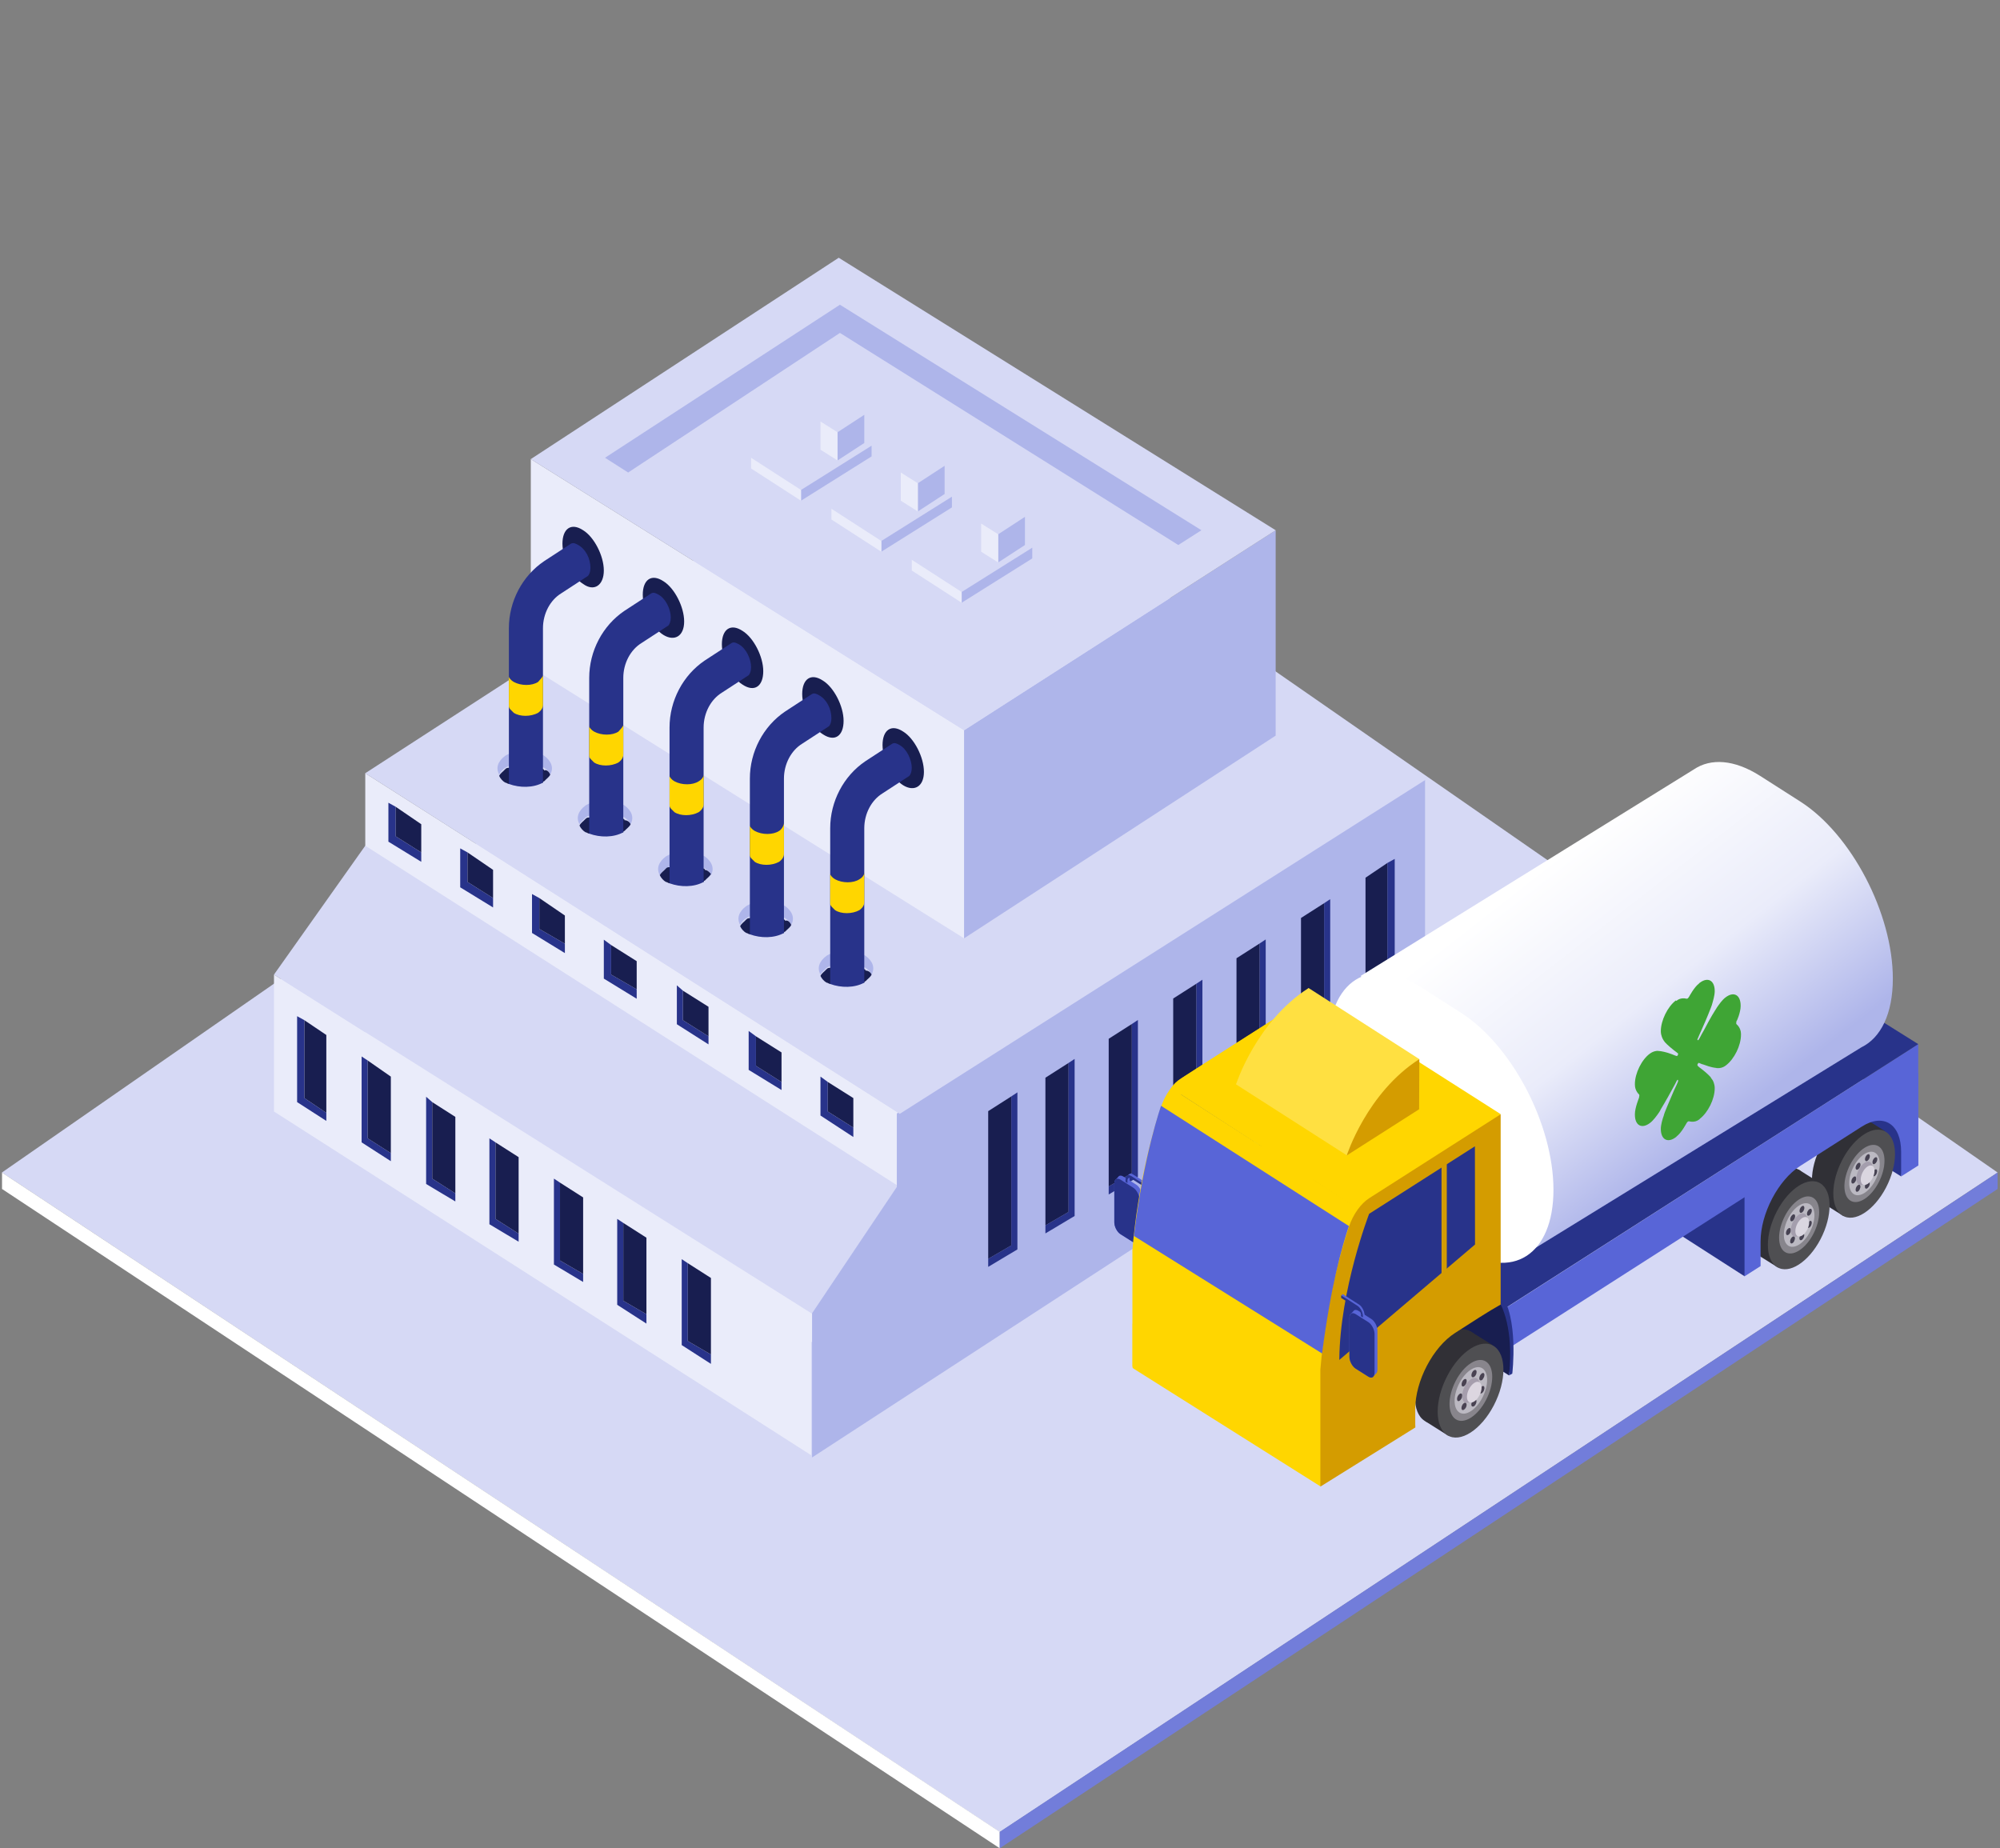 <svg width="435" height="402" viewBox="0 0 435 402" fill="none" xmlns="http://www.w3.org/2000/svg">
<rect x="0" y="0" width="435" height="402" fill="#808080" stroke="none"/>
<path d="M434.479 255.02L217.448 398.474L0.416 255.02L216.307 105.184C216.993 104.708 217.902 104.708 218.588 105.184L434.479 255.02Z" fill="#D6D9F5"/>
<path d="M0.44 255.033L217.447 398.43V401.999L0.44 258.602V255.033Z" fill="white"/>
<path d="M434.478 255.027L217.446 398.43V401.999L434.478 258.596V255.027Z" fill="#727DDA"/>
<path d="M195.401 242.001V303.898L79.445 230.073V168.176L195.401 242.001Z" fill="#EAECFA"/>
<path d="M176.418 285.849V316.505L59.591 241.752V211.971L176.418 285.849Z" fill="#EAECFA"/>
<path d="M195.366 257.961L79.445 183.941L59.591 211.971L176.571 285.698L195.366 257.961Z" fill="#D6D9F5"/>
<path d="M195.06 242.196V258.157L176.625 285.619L176.625 317L309.95 230.225V169.203L195.06 242.196Z" fill="#AEB5EA"/>
<path d="M287.997 228.563L282.967 231.775V233.527L289.321 229.439V195.57L287.997 196.446V228.563Z" fill="#28338A"/>
<path d="M287.997 196.447L282.967 199.659V231.776L287.997 228.564V196.447Z" fill="#181E50"/>
<path d="M273.968 237.321L268.939 240.532V242.284L275.292 238.489V204.328L273.968 205.204V237.321Z" fill="#28338A"/>
<path d="M273.968 205.205L268.938 208.417V240.533L273.968 237.322V205.205Z" fill="#181E50"/>
<path d="M301.763 187.686V219.803L296.998 223.015V224.767L303.351 220.679V186.811L301.763 187.686Z" fill="#28338A"/>
<path d="M301.763 187.688L296.998 190.899V223.016L301.763 219.804V187.688Z" fill="#181E50"/>
<path d="M260.202 246.372L255.172 249.292V251.044L261.526 247.248V213.088L260.202 213.964V246.372Z" fill="#28338A"/>
<path d="M260.202 213.965L255.172 217.176V249.293L260.202 246.374V213.965Z" fill="#181E50"/>
<path d="M246.172 255.13L241.142 258.05V259.802L247.495 256.006V221.846L246.172 222.722V255.13Z" fill="#28338A"/>
<path d="M246.171 222.723L241.142 225.934V258.051L246.171 255.131V222.723Z" fill="#181E50"/>
<path d="M232.407 263.599L227.377 266.519V268.271L233.73 264.475V230.314L232.407 231.19V263.599Z" fill="#28338A"/>
<path d="M232.407 231.191L227.377 234.403V266.52L232.407 263.6V231.191Z" fill="#181E50"/>
<path d="M219.963 270.872L214.933 273.792V275.544L221.286 271.748V237.588L219.963 238.464V270.872Z" fill="#28338A"/>
<path d="M219.962 238.465L214.933 241.676V273.793L219.962 270.873V238.465Z" fill="#181E50"/>
<path d="M79.445 168.174L193.012 94.598L310.591 169.263L195.701 242.255L79.445 168.174Z" fill="#D6D9F5"/>
<path d="M209.689 158.831V204.087L115.448 145.109V99.853L209.689 158.831Z" fill="#EAECFA"/>
<path d="M209.689 158.832V204.087L277.458 160V115.328L209.689 158.832Z" fill="#AEB5EA"/>
<path d="M115.448 99.854L182.423 56.059L277.458 115.329L209.689 158.832L115.448 99.854Z" fill="#D6D9F5"/>
<path d="M136.624 102.774L131.595 99.562L182.686 66.277L261.309 115.328L256.279 118.54L182.686 72.409L136.624 102.774Z" fill="#AEB5EA"/>
<path d="M136.626 102.92L182.688 72.555L256.281 118.686L209.689 148.759L136.626 102.92Z" fill="#D6D9F5"/>
<path d="M144.833 188.904C147.215 187.444 150.921 187.444 153.304 188.904C153.833 189.196 154.363 189.78 154.628 190.364C155.422 188.904 154.892 187.444 153.304 186.277C150.921 184.817 147.215 184.817 144.833 186.277C143.244 187.444 142.715 188.904 143.509 190.364C143.774 189.78 144.303 189.196 144.833 188.904Z" fill="#AEB5EA"/>
<path d="M154.628 190.071C154.363 190.655 153.834 190.946 153.304 191.53C153.304 191.53 153.039 191.53 153.039 191.822L145.627 192.114C145.362 192.114 145.098 191.822 144.833 191.822C144.304 191.53 143.774 190.946 143.509 190.363C143.774 189.779 144.304 189.487 144.833 188.903C145.098 188.611 145.362 188.611 145.627 188.611C147.745 187.735 150.922 187.735 153.039 188.903C153.039 188.903 153.304 188.903 153.304 189.195C153.834 189.195 154.363 189.779 154.628 190.071Z" fill="#181E50"/>
<path d="M166.009 145.985C166.009 142.773 163.891 138.686 161.509 137.226C158.861 135.474 157.008 136.934 157.008 140.146C157.008 143.357 159.126 147.445 161.509 148.905C164.156 150.657 166.009 149.197 166.009 145.985Z" fill="#181E50"/>
<path d="M163.361 145.109C163.361 145.985 163.097 146.569 162.832 146.861L157.008 150.656C154.626 152.116 153.037 155.036 153.037 158.247V191.824C150.919 192.992 148.007 192.992 145.625 192.116V158.247C145.625 152.408 148.537 146.861 153.302 143.649L159.126 139.853C159.655 139.561 160.185 139.853 160.714 140.145C162.303 141.021 163.361 143.357 163.361 145.109Z" fill="#28338A"/>
<path d="M179.775 210.51C182.158 209.05 185.864 209.05 188.246 210.51C188.776 210.802 189.305 211.386 189.57 211.97C190.364 210.51 189.835 209.05 188.246 207.882C185.864 206.422 182.158 206.422 179.775 207.882C178.187 209.05 177.657 210.51 178.451 211.97C178.716 211.386 179.246 211.094 179.775 210.51Z" fill="#AEB5EA"/>
<path d="M189.57 211.969C189.305 212.553 188.775 212.845 188.246 213.429C188.246 213.429 187.981 213.429 187.981 213.721C187.981 213.721 180.834 214.013 180.569 214.013C180.304 214.013 180.04 213.721 179.775 213.721C179.245 213.429 178.716 212.845 178.451 212.261C178.716 211.677 179.245 211.385 179.775 210.801C180.04 210.509 180.304 210.509 180.569 210.509C182.687 209.633 185.863 209.633 187.981 210.801C187.981 210.801 188.246 210.801 188.246 211.093C188.775 211.093 189.305 211.385 189.57 211.969Z" fill="#181E50"/>
<path d="M200.953 167.884C200.953 164.672 198.835 160.584 196.452 159.124C193.805 157.373 191.952 158.832 191.952 162.044C191.952 165.256 194.07 169.343 196.452 170.803C198.835 172.263 200.953 171.095 200.953 167.884Z" fill="#181E50"/>
<path d="M198.305 167.007C198.305 167.883 198.04 168.467 197.776 168.759L191.952 172.555C189.569 174.015 187.981 176.934 187.981 180.146V213.722C185.863 214.89 182.951 214.89 180.569 214.014V180.146C180.569 174.306 183.481 168.759 188.246 165.547L194.069 161.752C194.599 161.46 195.128 161.752 195.658 162.044C197.246 162.92 198.305 165.255 198.305 167.007Z" fill="#28338A"/>
<path d="M127.361 177.811C129.744 176.351 133.45 176.351 135.832 177.811C136.362 178.103 136.891 178.686 137.156 179.27C137.95 177.811 137.421 176.351 135.832 175.183C133.45 173.723 129.744 173.723 127.361 175.183C125.773 176.351 125.243 177.811 126.037 179.27C126.302 178.686 126.832 178.394 127.361 177.811Z" fill="#AEB5EA"/>
<path d="M137.156 179.27C136.891 179.854 136.361 180.146 135.832 180.73C135.832 180.73 135.567 180.73 135.567 181.022L128.155 181.314C127.89 181.314 127.626 181.022 127.361 181.022C126.831 180.73 126.302 180.146 126.037 179.562C126.302 178.978 126.831 178.686 127.361 178.102C127.626 177.81 127.89 177.81 128.155 177.81C130.273 176.934 133.45 176.934 135.567 178.102C135.567 178.102 135.832 178.102 135.832 178.394C136.361 178.394 136.891 178.686 137.156 179.27Z" fill="#181E50"/>
<path d="M148.804 135.182C148.804 131.971 146.686 127.883 144.303 126.423C141.656 124.671 139.803 126.131 139.803 129.343C139.803 132.555 141.921 136.642 144.303 138.102C146.686 139.562 148.804 138.394 148.804 135.182Z" fill="#181E50"/>
<path d="M145.891 134.306C145.891 135.182 145.627 135.766 145.362 136.058L139.538 139.854C137.155 141.313 135.567 144.233 135.567 147.445V181.021C133.449 182.189 130.537 182.189 128.155 181.313V147.445C128.155 141.605 131.067 136.058 135.832 132.846L141.656 129.051C142.185 128.759 142.715 129.051 143.244 129.343C144.832 130.219 145.891 132.554 145.891 134.306Z" fill="#28338A"/>
<path d="M162.305 199.707C164.687 198.247 168.393 198.247 170.776 199.707C171.305 199.999 171.835 200.583 172.099 201.167C172.893 199.707 172.364 198.247 170.776 197.079C168.393 195.619 164.687 195.619 162.305 197.079C160.716 198.247 160.187 199.707 160.981 201.167C161.246 200.583 161.775 199.999 162.305 199.707Z" fill="#AEB5EA"/>
<path d="M172.098 201.166C171.834 201.75 171.304 202.042 170.775 202.626C170.775 202.626 170.51 202.626 170.51 202.918L163.098 203.21C162.833 203.21 162.568 202.918 162.304 202.918C161.774 202.626 161.245 202.042 160.98 201.458C161.245 200.874 161.774 200.582 162.304 199.998C162.568 199.706 162.833 199.706 163.098 199.706C165.216 198.83 168.392 198.83 170.51 199.998C170.51 199.998 170.775 199.998 170.775 200.29C171.304 199.998 171.834 200.582 172.098 201.166Z" fill="#181E50"/>
<path d="M183.481 156.788C183.481 153.576 181.363 149.489 178.98 148.029C176.333 146.277 174.48 147.737 174.48 150.948C174.48 154.16 176.598 158.248 178.98 159.708C181.628 161.459 183.481 160 183.481 156.788Z" fill="#181E50"/>
<path d="M180.833 156.205C180.833 157.08 180.569 157.664 180.304 157.956L174.48 161.752C172.097 163.212 170.509 166.132 170.509 169.343V202.92C168.391 204.088 165.479 204.088 163.097 203.212V169.343C163.097 163.504 166.009 157.956 170.774 154.745L176.598 150.949C177.127 150.657 177.657 150.949 178.186 151.241C179.774 152.117 180.833 154.161 180.833 156.205Z" fill="#28338A"/>
<path d="M109.89 167.006C112.273 165.546 115.979 165.546 118.361 167.006C118.891 167.298 119.42 167.882 119.685 168.466C120.479 167.006 119.95 165.546 118.361 164.378C115.979 162.918 112.273 162.918 109.89 164.378C108.302 165.546 107.772 167.006 108.566 168.466C108.831 167.882 109.361 167.298 109.89 167.006Z" fill="#AEB5EA"/>
<path d="M119.684 168.465C119.42 169.049 118.89 169.341 118.361 169.925C118.361 169.925 118.096 169.925 118.096 170.217L110.684 170.509C110.419 170.509 110.154 170.217 109.89 170.217C109.36 169.925 108.831 169.341 108.566 168.757C108.831 168.173 109.36 167.881 109.89 167.297C110.154 167.005 110.419 167.005 110.684 167.005C112.801 166.129 115.978 166.129 118.096 167.297C118.096 167.297 118.361 167.297 118.361 167.589C118.89 167.297 119.42 167.881 119.684 168.465Z" fill="#181E50"/>
<path d="M131.332 124.087C131.332 120.875 129.214 116.787 126.832 115.328C124.185 113.576 122.332 115.036 122.332 118.247C122.332 121.459 124.449 125.546 126.832 127.006C129.214 128.758 131.332 127.298 131.332 124.087Z" fill="#181E50"/>
<path d="M128.42 123.503C128.42 124.379 128.155 124.963 127.89 125.255L122.066 129.051C119.684 130.511 118.096 133.43 118.096 136.642V170.219C115.978 171.386 113.066 171.386 110.683 170.511V136.642C110.683 130.803 113.595 125.255 118.36 122.044L124.184 118.248C124.714 117.956 125.243 118.248 125.773 118.54C127.361 119.416 128.42 121.46 128.42 123.503Z" fill="#28338A"/>
<path d="M148.539 221.896L154.099 225.399V227.151L147.216 222.772V214.305L148.539 215.473V221.896Z" fill="#28338A"/>
<path d="M148.541 215.473L154.1 218.976V225.4L148.541 221.896V215.473Z" fill="#181E50"/>
<path d="M180.042 241.751L185.601 245.255V247.299L178.453 242.627V234.16L180.042 235.328V241.751Z" fill="#28338A"/>
<path d="M180.042 235.328L185.601 238.832V245.255L180.042 241.751V235.328Z" fill="#181E50"/>
<path d="M164.422 231.824L169.981 235.327V237.079L162.834 232.7V224.232L164.422 225.4V231.824Z" fill="#28338A"/>
<path d="M164.423 225.402L169.982 228.906V235.329L164.423 231.826V225.402Z" fill="#181E50"/>
<path d="M117.301 202.042L122.861 205.254V207.298L115.713 202.918V194.451L117.301 195.327V202.042Z" fill="#28338A"/>
<path d="M117.302 195.328L122.861 199.124V205.255L117.302 202.043V195.328Z" fill="#181E50"/>
<path d="M132.921 211.97L138.48 215.182V217.226L131.333 212.846V204.379L132.921 205.547V211.97Z" fill="#28338A"/>
<path d="M132.922 205.549L138.481 209.052V215.184L132.922 211.972V205.549Z" fill="#181E50"/>
<path d="M101.684 191.823L107.243 195.326V197.37L100.096 192.991V184.523L101.684 185.399V191.823Z" fill="#28338A"/>
<path d="M101.684 185.398L107.243 189.194V195.325L101.684 191.822V185.398Z" fill="#181E50"/>
<path d="M86.065 181.897L91.624 185.401V187.444L84.477 183.065V174.598L86.065 175.474V181.897Z" fill="#28338A"/>
<path d="M86.064 175.473L91.624 179.268V185.4L86.064 181.896V175.473Z" fill="#181E50"/>
<path d="M79.976 247.591L85.006 250.803V252.555L78.653 248.467V229.781L79.976 230.657V247.591Z" fill="#28338A"/>
<path d="M79.977 230.658L85.007 234.162V250.804L79.977 247.592V230.658Z" fill="#181E50"/>
<path d="M94.006 256.349L99.036 259.561V261.313L92.682 257.517V238.539L94.006 239.707V256.349Z" fill="#28338A"/>
<path d="M94.007 239.709L99.037 242.921V259.563L94.007 256.351V239.709Z" fill="#181E50"/>
<path d="M66.21 221.897V238.832L70.975 242.043V243.795L64.622 239.708V221.021L66.21 221.897Z" fill="#28338A"/>
<path d="M66.212 221.898L70.977 225.11V242.044L66.212 238.833V221.898Z" fill="#181E50"/>
<path d="M107.771 265.108L112.801 268.32V270.071L106.447 266.276V247.59L107.771 248.466V265.108Z" fill="#28338A"/>
<path d="M107.772 248.467L112.802 251.678V268.321L107.772 265.109V248.467Z" fill="#181E50"/>
<path d="M121.801 274.16L126.831 277.08V278.831L120.478 275.036V256.35L121.801 257.226V274.16Z" fill="#28338A"/>
<path d="M121.802 257.227L126.832 260.438V277.081L121.802 274.161V257.227Z" fill="#181E50"/>
<path d="M135.567 282.92L140.597 285.839V287.883L134.244 283.795V265.109L135.567 265.985V282.92Z" fill="#28338A"/>
<path d="M135.568 265.986L140.598 269.198V285.84L135.568 282.921V265.986Z" fill="#181E50"/>
<path d="M149.597 291.679L154.627 294.599V296.643L148.274 292.555V273.869L149.597 274.745V291.679Z" fill="#28338A"/>
<path d="M149.598 274.746L154.628 277.958V294.6L149.598 291.68V274.746Z" fill="#181E50"/>
<path d="M210.75 110.948L196.455 120.291L191.69 119.999L203.868 106.568L210.75 110.948Z" fill="#D6D9F5"/>
<path d="M193.012 99.854L178.982 108.905H174.217L186.394 95.475L193.012 99.854Z" fill="#D6D9F5"/>
<path d="M227.956 122.044L214.191 131.095H209.161L221.338 117.664L227.956 122.044Z" fill="#D6D9F5"/>
<path d="M163.364 99.564L178.718 89.637L189.571 96.936L174.217 106.571L163.364 99.564Z" fill="#D6D9F5"/>
<path d="M189.571 96.934V99.269L174.217 108.904V106.569L189.571 96.934Z" fill="#AEB5EA"/>
<path d="M174.218 106.57V108.906L163.364 101.898V99.562L174.218 106.57Z" fill="#EAECFA"/>
<path d="M178.453 91.678L184.277 87.883L187.983 90.219L182.159 94.014L178.453 91.678Z" fill="#D6D9F5"/>
<path d="M187.984 90.219V96.35L182.16 100.146V94.014L187.984 90.219Z" fill="#AEB5EA"/>
<path d="M182.159 94.013V100.145L178.453 97.809V91.678L182.159 94.013Z" fill="#EAECFA"/>
<path d="M180.835 110.657L196.189 100.73L207.042 108.03L191.688 117.665L180.835 110.657Z" fill="#D6D9F5"/>
<path d="M207.04 108.027V110.363L191.686 119.998V117.662L207.04 108.027Z" fill="#AEB5EA"/>
<path d="M191.688 117.664V119.999L180.834 112.992V110.656L191.688 117.664Z" fill="#EAECFA"/>
<path d="M195.924 102.772L201.748 98.977L205.454 101.312L199.63 105.108L195.924 102.772Z" fill="#D6D9F5"/>
<path d="M205.454 101.312V107.444L199.63 111.24V105.108L205.454 101.312Z" fill="#AEB5EA"/>
<path d="M199.63 105.107V111.239L195.924 108.903V102.771L199.63 105.107Z" fill="#EAECFA"/>
<path d="M198.308 121.753L213.662 111.826L224.516 119.125L209.162 128.76L198.308 121.753Z" fill="#D6D9F5"/>
<path d="M224.515 119.123V121.459L209.161 131.094V128.758L224.515 119.123Z" fill="#AEB5EA"/>
<path d="M209.162 128.759V131.095L198.308 124.088V121.752L209.162 128.759Z" fill="#EAECFA"/>
<path d="M213.399 113.868L219.223 110.072L222.929 112.408L217.105 116.204L213.399 113.868Z" fill="#D6D9F5"/>
<path d="M222.929 112.408V118.54L217.106 122.335V116.204L222.929 112.408Z" fill="#AEB5EA"/>
<path d="M217.105 116.203V122.334L213.398 119.999V113.867L217.105 116.203Z" fill="#EAECFA"/>
<path d="M134.509 159.124C133.185 160 130.803 160 129.215 159.124C128.685 158.832 128.156 158.248 128.156 157.956V163.503C128.156 163.503 128.156 164.087 128.156 164.379C128.156 164.963 128.685 165.255 129.215 165.839C130.538 166.715 132.921 166.715 134.509 165.839C135.303 165.255 135.568 164.671 135.568 164.087V157.664C135.568 157.956 135.039 158.54 134.509 159.124Z" fill="#FFD600"/>
<path d="M117.036 148.321C115.712 149.197 113.33 149.197 111.742 148.321C111.212 148.029 110.683 147.445 110.683 147.153V152.701C110.683 152.701 110.683 153.285 110.683 153.577C110.683 154.161 111.212 154.453 111.742 155.037C113.065 155.912 115.448 155.912 117.036 155.037C117.83 154.453 118.095 153.869 118.095 153.285V146.861C118.095 147.153 117.565 147.737 117.036 148.321Z" fill="#FFD600"/>
<path d="M151.98 169.927C150.656 170.803 148.274 170.803 146.686 169.927C146.156 169.635 145.627 169.051 145.627 168.759V174.306C145.627 174.306 145.627 174.89 145.627 175.182C145.627 175.766 146.156 176.058 146.686 176.642C148.009 177.518 150.392 177.518 151.98 176.642C152.774 176.058 153.039 175.474 153.039 174.89V168.467C153.039 169.051 152.509 169.635 151.98 169.927Z" fill="#FFD600"/>
<path d="M169.451 180.73C168.127 181.606 165.745 181.606 164.156 180.73C163.627 180.438 163.097 179.854 163.097 179.562V185.11C163.097 185.11 163.097 185.694 163.097 185.986C163.097 186.57 163.627 186.862 164.156 187.446C165.48 188.322 167.862 188.322 169.451 187.446C170.245 186.862 170.51 186.278 170.51 185.694V178.979C170.51 179.562 169.98 180.438 169.451 180.73Z" fill="#FFD600"/>
<path d="M186.924 191.241C185.6 192.117 183.218 192.117 181.629 191.241C181.1 190.949 180.57 190.365 180.57 190.073V195.621C180.57 195.621 180.57 196.205 180.57 196.497C180.57 197.081 181.1 197.372 181.629 197.956C182.953 198.832 185.335 198.832 186.924 197.956C187.718 197.372 187.982 196.789 187.982 196.205V189.781C187.982 190.365 187.453 190.949 186.924 191.241Z" fill="#FFD600"/>
<path d="M242.364 257.425C242.364 256.933 242.528 256.596 242.786 256.441C242.786 256.441 242.809 256.441 242.809 256.415C242.809 256.415 242.832 256.415 242.832 256.389C242.832 256.389 242.856 256.389 242.856 256.363C242.856 256.363 242.879 256.363 242.879 256.337C242.879 256.337 242.903 256.337 242.903 256.311C242.903 256.311 242.926 256.311 242.926 256.285C242.926 256.285 242.949 256.285 242.949 256.259C242.949 256.259 242.973 256.259 242.973 256.234C242.973 256.234 242.996 256.234 242.996 256.208C242.996 256.208 243.02 256.208 243.02 256.182C243.02 256.182 243.043 256.182 243.043 256.156C243.043 256.156 243.067 256.156 243.067 256.13C243.067 256.13 243.09 256.13 243.09 256.104C243.09 256.104 243.113 256.104 243.113 256.078C243.113 256.078 243.137 256.078 243.137 256.052C243.137 256.052 243.16 256.052 243.16 256.026C243.16 256.026 243.184 256.026 243.184 256C243.184 256 243.207 256 243.207 255.975C243.207 255.975 243.231 255.975 243.231 255.949C243.231 255.949 243.254 255.949 243.254 255.923C243.254 255.923 243.277 255.923 243.277 255.897C243.277 255.897 243.301 255.897 243.301 255.871C243.301 255.871 243.324 255.871 243.324 255.845C243.324 255.845 243.348 255.845 243.348 255.819C243.348 255.819 243.371 255.819 243.371 255.793C243.605 255.638 243.957 255.664 244.332 255.897L247.119 257.658C247.869 258.124 248.455 259.29 248.455 260.222V268.665C248.455 269.157 248.291 269.494 248.033 269.649C248.033 269.649 248.01 269.649 248.01 269.675C248.01 269.675 247.986 269.675 247.986 269.701C247.986 269.701 247.963 269.701 247.963 269.727C247.963 269.727 247.939 269.727 247.939 269.753C247.939 269.753 247.916 269.753 247.916 269.779C247.916 269.779 247.892 269.779 247.892 269.805C247.892 269.805 247.869 269.805 247.869 269.831C247.869 269.831 247.846 269.831 247.846 269.857C247.846 269.857 247.822 269.857 247.822 269.883C247.822 269.883 247.799 269.883 247.799 269.908C247.799 269.908 247.775 269.908 247.775 269.934C247.775 269.934 247.752 269.934 247.752 269.96C247.752 269.96 247.728 269.96 247.728 269.986C247.728 269.986 247.705 269.986 247.705 270.012C247.705 270.012 247.682 270.012 247.682 270.038C247.682 270.038 247.658 270.038 247.658 270.064C247.658 270.064 247.635 270.064 247.635 270.09C247.635 270.09 247.611 270.09 247.611 270.116C247.611 270.116 247.588 270.116 247.588 270.142C247.588 270.142 247.564 270.142 247.564 270.167C247.564 270.167 247.541 270.167 247.541 270.193C247.541 270.193 247.518 270.193 247.518 270.219C247.518 270.219 247.494 270.219 247.494 270.245C247.494 270.245 247.471 270.245 247.471 270.271C247.471 270.271 247.447 270.271 247.447 270.297C247.213 270.452 246.862 270.426 246.487 270.193L243.699 268.432C242.949 267.966 242.364 266.8 242.364 265.868V257.425Z" fill="#5865D7"/>
<path d="M245.269 256.233C245.269 255.378 245.808 255.042 246.464 255.456L250.002 257.709V258.253L246.464 256C246.019 255.715 245.668 255.948 245.668 256.492V257.01L245.246 256.725V256.233H245.269Z" fill="#5865D7"/>
<path d="M250.024 257.709L249.555 258.02L245.947 255.87H245.666L245.69 257.035L245.221 257.32L244.917 256.647L245.432 255.999L246.111 255.533L250.024 257.709Z" fill="#5865D7"/>
<path d="M244.823 256.544C244.823 255.689 245.362 255.352 246.018 255.767L249.556 258.02V258.564L246.018 256.31C245.573 256.026 245.222 256.259 245.222 256.803V257.32L244.8 257.036V256.544H244.823Z" fill="#28338A"/>
<path d="M243.699 268.431L246.487 270.192C247.236 270.658 247.822 270.269 247.822 269.337V260.894C247.822 259.936 247.213 258.796 246.487 258.33L243.699 256.569C242.949 256.102 242.364 256.491 242.364 257.423V265.866C242.364 266.825 242.973 267.964 243.699 268.431Z" fill="#28338A"/>
<path d="M250.072 272.938L249.603 273.248V273.792L250.072 273.481V272.938Z" fill="#353636"/>
<path d="M413.496 255.873L397.191 245.643L403.118 242.353L409.748 241.861C409.748 241.861 412.207 242.224 412.606 242.431C413.004 242.638 413.918 244.684 413.918 244.684L414.292 247.067C414.292 247.067 414.41 248.828 414.48 249.165C414.55 249.528 413.496 255.873 413.496 255.873Z" fill="#28338A"/>
<path d="M379.458 277.602L362.966 267.009L376.999 257.504H380.934C380.934 257.504 380.747 260.586 380.7 260.767C380.677 260.923 379.458 277.602 379.458 277.602Z" fill="#28338A"/>
<path d="M405.56 255.377C408.18 250.36 408.178 244.937 405.556 243.263C402.935 241.59 398.685 244.3 396.065 249.317C393.445 254.333 393.447 259.757 396.069 261.431C398.691 263.104 402.94 260.394 405.56 255.377Z" fill="#303036"/>
<path d="M409.912 245.979L405.414 243.156L396.231 261.519L400.917 264.471L409.912 245.979Z" fill="#303036"/>
<path d="M410.202 258.307C412.822 253.29 412.821 247.866 410.199 246.193C407.577 244.519 403.328 247.23 400.708 252.246C398.088 257.263 398.089 262.687 400.711 264.36C403.333 266.034 407.582 263.324 410.202 258.307Z" fill="#4F4F52"/>
<path d="M408.603 257.196C410.304 253.938 410.303 250.416 408.6 249.329C406.897 248.242 404.137 250.002 402.436 253.259C400.735 256.517 400.736 260.039 402.439 261.127C404.142 262.214 406.902 260.454 408.603 257.196Z" fill="#87858C"/>
<path d="M407.875 256.731C409.169 254.254 409.164 251.573 407.865 250.744C406.565 249.914 404.462 251.25 403.169 253.727C401.875 256.205 401.88 258.885 403.179 259.715C404.479 260.545 406.581 259.209 407.875 256.731Z" fill="#BBB9C2"/>
<path d="M403.212 256.649C403.212 258.333 404.29 259.006 405.602 258.177C406.913 257.323 407.991 255.277 407.991 253.593C407.991 251.91 406.913 251.236 405.602 252.065C404.29 252.92 403.212 254.966 403.212 256.649Z" fill="#BBB9C2"/>
<path d="M406.14 258.461C405.906 258.617 405.672 258.539 405.625 258.254C405.555 257.917 405.742 257.451 406.023 257.192C406.304 256.933 406.585 256.985 406.656 257.296C406.726 257.607 406.538 258.099 406.257 258.358C406.211 258.384 406.164 258.435 406.14 258.461ZM404.126 259.135C404.008 259.212 403.891 259.238 403.798 259.186C403.563 259.109 403.54 258.694 403.704 258.28C403.891 257.866 404.219 257.607 404.454 257.684C404.688 257.788 404.711 258.176 404.524 258.591C404.43 258.85 404.266 259.057 404.126 259.135ZM407.757 255.768C407.686 255.82 407.593 255.845 407.522 255.845C407.265 255.845 407.148 255.509 407.288 255.094C407.405 254.68 407.733 254.343 407.991 254.317C408.249 254.317 408.366 254.654 408.225 255.068C408.131 255.405 407.968 255.638 407.757 255.768ZM403.212 257.348C402.931 257.529 402.673 257.374 402.673 257.011C402.673 256.985 402.673 256.985 402.673 256.959C402.673 256.571 402.907 256.13 403.212 255.949C403.493 255.768 403.727 255.923 403.727 256.312C403.727 256.338 403.727 256.338 403.727 256.338C403.751 256.7 403.517 257.14 403.212 257.348ZM407.78 253.126C407.593 253.256 407.382 253.23 407.312 253.048C407.194 252.789 407.288 252.323 407.569 251.986C407.827 251.65 408.155 251.598 408.272 251.857C408.389 252.116 408.272 252.608 408.014 252.919C407.921 252.997 407.85 253.074 407.78 253.126ZM404.126 254.343C403.962 254.447 403.821 254.447 403.704 254.343C403.517 254.162 403.563 253.696 403.798 253.333C404.032 252.945 404.36 252.789 404.547 252.971C404.735 253.152 404.688 253.618 404.454 253.981C404.36 254.136 404.243 254.266 404.126 254.343ZM406.164 252.479C406.117 252.504 406.093 252.53 406.047 252.53C405.765 252.634 405.578 252.375 405.648 251.961C405.719 251.546 406 251.158 406.281 251.054C406.562 250.95 406.749 251.209 406.679 251.624C406.632 251.986 406.398 252.323 406.164 252.479Z" fill="#464252"/>
<path d="M403.751 256.339C403.751 257.608 404.548 258.1 405.532 257.479C406.516 256.857 407.312 255.329 407.312 254.06C407.312 252.791 406.516 252.299 405.532 252.92C404.548 253.568 403.751 255.096 403.751 256.339Z" fill="#A49EAD"/>
<path d="M404.711 256.546C404.711 257.608 405.367 258.022 406.211 257.504C407.031 256.986 407.71 255.691 407.71 254.655C407.71 253.593 407.054 253.179 406.211 253.697C405.391 254.215 404.711 255.484 404.711 256.546Z" fill="#DAD6E0"/>
<path d="M391.329 266.586C393.949 261.569 393.947 256.146 391.325 254.472C388.704 252.799 384.454 255.509 381.834 260.526C379.214 265.542 379.216 270.966 381.838 272.64C384.46 274.313 388.709 271.603 391.329 266.586Z" fill="#303036"/>
<path d="M395.669 257.194L391.171 254.371L381.988 272.734L386.696 275.686L395.669 257.194Z" fill="#303036"/>
<path d="M395.969 269.516C398.589 264.499 398.588 259.075 395.966 257.402C393.344 255.728 389.095 258.439 386.475 263.455C383.855 268.472 383.857 273.896 386.478 275.569C389.1 277.243 393.349 274.533 395.969 269.516Z" fill="#4F4F52"/>
<path d="M386.954 269.21C386.954 272.266 388.898 273.509 391.311 271.981C393.724 270.453 395.669 266.724 395.669 263.642C395.669 260.586 393.724 259.342 391.311 260.87C388.898 262.398 386.954 266.128 386.954 269.21Z" fill="#87858C"/>
<path d="M387.986 268.563C387.986 270.894 389.462 271.852 391.312 270.687C393.14 269.521 394.639 266.672 394.639 264.316C394.639 261.985 393.163 261.026 391.312 262.192C389.462 263.357 387.986 266.206 387.986 268.563Z" fill="#BBB9C2"/>
<path d="M388.992 267.889C388.992 269.573 390.069 270.246 391.381 269.417C392.693 268.563 393.771 266.517 393.771 264.833C393.771 263.15 392.693 262.476 391.381 263.305C390.069 264.134 388.992 266.206 388.992 267.889Z" fill="#BBB9C2"/>
<path d="M391.897 269.676C391.662 269.831 391.428 269.753 391.381 269.468C391.311 269.132 391.498 268.666 391.779 268.407C392.061 268.148 392.342 268.199 392.412 268.51C392.482 268.821 392.295 269.313 392.014 269.572C391.99 269.624 391.943 269.65 391.897 269.676ZM389.882 270.375C389.765 270.453 389.648 270.479 389.554 270.427C389.32 270.349 389.296 269.935 389.46 269.52C389.648 269.106 389.976 268.847 390.21 268.925C390.444 269.028 390.468 269.417 390.28 269.831C390.186 270.09 390.046 270.271 389.882 270.375ZM393.536 266.982C393.466 267.034 393.372 267.06 393.302 267.06C393.045 267.06 392.927 266.723 393.068 266.309C393.185 265.894 393.513 265.558 393.771 265.532C394.028 265.532 394.146 265.868 394.005 266.283C393.911 266.62 393.724 266.879 393.536 266.982ZM388.992 268.562C388.711 268.743 388.453 268.588 388.453 268.225C388.453 268.199 388.453 268.199 388.453 268.173C388.453 267.785 388.687 267.345 388.992 267.163C389.273 266.982 389.507 267.138 389.507 267.526C389.507 267.552 389.507 267.552 389.507 267.552C389.531 267.914 389.296 268.381 388.992 268.562ZM393.536 264.34C393.349 264.47 393.138 264.444 393.068 264.263C392.951 264.004 393.044 263.537 393.326 263.201C393.583 262.864 393.911 262.812 394.028 263.071C394.145 263.33 394.028 263.822 393.771 264.133C393.7 264.237 393.607 264.289 393.536 264.34ZM389.905 265.558C389.741 265.661 389.601 265.661 389.484 265.558C389.296 265.376 389.343 264.91 389.577 264.548C389.812 264.159 390.14 264.004 390.327 264.185C390.514 264.366 390.468 264.832 390.233 265.195C390.14 265.376 390.023 265.48 389.905 265.558ZM391.92 263.719C391.873 263.745 391.85 263.771 391.803 263.771C391.522 263.874 391.334 263.615 391.405 263.201C391.475 262.786 391.756 262.398 392.037 262.294C392.318 262.191 392.506 262.45 392.435 262.864C392.389 263.201 392.178 263.563 391.92 263.719Z" fill="#464252"/>
<path d="M389.508 267.579C389.508 268.848 390.305 269.34 391.288 268.719C392.272 268.097 393.069 266.569 393.069 265.3C393.069 264.031 392.272 263.539 391.288 264.161C390.328 264.782 389.508 266.31 389.508 267.579Z" fill="#A49EAD"/>
<path d="M390.493 267.76C390.493 268.822 391.149 269.236 391.992 268.718C392.812 268.2 393.491 266.905 393.491 265.869C393.491 264.833 392.835 264.393 391.992 264.911C391.149 265.429 390.493 266.724 390.493 267.76Z" fill="#DAD6E0"/>
<path d="M326.89 294.038L417.221 236.214V227.098L326.89 284.895V294.038Z" fill="#5865D7"/>
<path d="M417.245 233.418V253.49L413.497 255.873V250.512C413.497 244.477 409.655 242.017 404.923 245.047L391.5 253.62C386.768 256.65 382.926 263.979 382.926 270.014V275.375L379.435 277.602V257.53L417.245 233.418Z" fill="#5865D7"/>
<path d="M326.639 285.004L278.428 254.805L306.165 236.883L369.01 196.9L417.221 227.099L326.639 285.004Z" fill="#28338A"/>
<path fill-rule="evenodd" clip-rule="evenodd" d="M368.421 167.344C372.076 164.876 377.189 165.159 382.856 168.773L391.57 174.341C402.674 181.437 411.693 198.686 411.693 212.853C411.693 220.532 409.054 225.739 404.872 227.778L333.934 271.437L295.96 212.257L368.421 167.344Z" fill="url(#paint0_linear)"/>
<path d="M317.754 271.625L309.039 266.057C297.935 258.96 288.916 241.711 288.916 227.545C288.916 213.352 297.912 207.602 309.039 214.698L317.754 220.267C328.858 227.363 337.877 244.612 337.877 258.779C337.877 272.972 328.858 278.722 317.754 271.625Z" fill="white"/>
<path d="M319.951 297.698L270.03 266.438V256.984L319.951 288.245V297.698Z" fill="#46424D"/>
<path d="M328.197 299.147L314.329 290.29L314.915 284.125L314.189 279.23L326.675 283.219C326.675 283.193 330.095 289.228 328.197 299.147Z" fill="#181E50"/>
<path d="M326.394 283.738C326.394 283.738 329.346 288.789 328.198 299.148L328.924 298.76C328.924 298.76 330.4 286.484 326.324 281.252L326.394 283.738Z" fill="#28338A"/>
<path d="M252.53 240.72C253.42 238.078 255.107 235.696 256.958 234.53L285.514 216.297V257.684C284.249 258.383 282.727 259.316 280.923 260.455L275.582 263.874C270.803 266.93 266.937 274.312 266.937 280.398V283.687C266.937 283.946 266.937 284.179 266.961 284.412L246.299 297.284V271.851C247.517 257.555 250.609 246.47 252.53 240.72Z" fill="#FFD600"/>
<path d="M279.916 223.264L256.912 237.949C256.912 237.949 250.54 254.447 250.423 269.727L279.94 244.631L279.916 223.264Z" fill="#535F73"/>
<path d="M273.826 252.139L272.678 252.891V227.768L273.826 227.043V252.139Z" fill="#7AB9DE"/>
<path d="M282.863 278.947C286.201 272.556 286.2 265.646 282.861 263.515C279.522 261.384 274.11 264.838 270.772 271.229C267.434 277.621 267.435 284.53 270.773 286.662C274.112 288.793 279.525 285.339 282.863 278.947Z" fill="#ADADAD"/>
<path d="M285.538 257.684C285.538 257.684 288.49 262.734 287.342 273.094L288.068 272.705C288.068 272.705 289.544 260.429 285.468 255.197L285.538 257.684Z" fill="#545454"/>
<path d="M296.268 263.381L254.71 236.652L251.734 245.873L246.346 288.063V297.545L287.202 323.289L296.268 263.381Z" fill="#FFD600"/>
<path d="M254.71 236.652L295.518 263.07L308.778 261.93L326.394 242.324L285.539 216.27C285.539 216.27 257.545 234.037 256.373 234.917C255.202 235.798 254.71 236.652 254.71 236.652Z" fill="#FFD600"/>
<path d="M319.957 302.562C322.752 297.211 322.756 291.429 319.966 289.649C317.176 287.868 312.649 290.762 309.854 296.113C307.06 301.465 307.056 307.246 309.846 309.027C312.636 310.808 317.163 307.914 319.957 302.562Z" fill="#313036"/>
<path d="M324.59 292.543L319.788 289.539L309.996 309.119L315.009 312.279L324.59 292.543Z" fill="#313036"/>
<path d="M324.895 305.684C327.69 300.332 327.694 294.551 324.904 292.77C322.114 290.989 317.587 293.883 314.792 299.235C311.998 304.586 311.994 310.367 314.784 312.148C317.573 313.929 322.101 311.035 324.895 305.684Z" fill="#4F4F52"/>
<path d="M323.203 304.513C325.014 301.045 325.011 297.294 323.196 296.135C321.381 294.977 318.441 296.849 316.63 300.318C314.819 303.786 314.822 307.537 316.637 308.696C318.452 309.854 321.392 307.982 323.203 304.513Z" fill="#88858C"/>
<path d="M322.409 304.005C323.793 301.354 323.798 298.492 322.42 297.612C321.042 296.733 318.803 298.168 317.418 300.819C316.034 303.47 316.029 306.332 317.407 307.212C318.785 308.092 321.025 306.656 322.409 304.005Z" fill="#BCB9C2"/>
<path d="M317.468 303.939C317.468 305.726 318.616 306.477 320.022 305.57C321.427 304.664 322.575 302.488 322.575 300.675C322.575 298.888 321.427 298.137 320.022 299.044C318.616 299.95 317.468 302.152 317.468 303.939Z" fill="#BCB9C2"/>
<path d="M320.584 305.855C320.326 306.011 320.092 305.933 320.022 305.648C319.952 305.311 320.139 304.793 320.444 304.508C320.748 304.223 321.053 304.275 321.123 304.638C321.193 304.975 321.006 305.493 320.701 305.777C320.654 305.803 320.607 305.829 320.584 305.855ZM318.429 306.606C318.312 306.684 318.171 306.71 318.077 306.684C317.843 306.606 317.796 306.166 317.984 305.726C318.171 305.285 318.546 305 318.78 305.104C319.015 305.208 319.061 305.622 318.874 306.062C318.757 306.295 318.593 306.477 318.429 306.606ZM322.318 303.006C322.224 303.058 322.154 303.084 322.06 303.084C321.779 303.084 321.662 302.721 321.802 302.281C321.943 301.841 322.271 301.478 322.552 301.452C322.833 301.452 322.95 301.815 322.81 302.255C322.716 302.592 322.528 302.877 322.318 303.006ZM317.468 304.664C317.164 304.871 316.906 304.69 316.906 304.301C316.906 304.275 316.906 304.275 316.906 304.249C316.906 303.835 317.164 303.369 317.492 303.162C317.796 302.954 318.054 303.136 318.054 303.55C318.054 303.576 318.054 303.576 318.054 303.576C318.031 303.99 317.773 304.457 317.468 304.664ZM322.318 300.157C322.107 300.287 321.896 300.261 321.802 300.08C321.662 299.795 321.779 299.303 322.06 298.94C322.341 298.577 322.692 298.526 322.81 298.785C322.95 299.07 322.81 299.562 322.528 299.924C322.482 300.054 322.388 300.131 322.318 300.157ZM318.452 301.478C318.288 301.582 318.124 301.608 318.007 301.478C317.82 301.271 317.867 300.805 318.101 300.39C318.335 299.976 318.71 299.821 318.897 300.002C319.085 300.209 319.038 300.675 318.804 301.09C318.687 301.271 318.569 301.4 318.452 301.478ZM320.608 299.484C320.561 299.51 320.514 299.536 320.467 299.536C320.162 299.639 319.975 299.38 320.045 298.94C320.116 298.5 320.42 298.059 320.725 297.982C321.029 297.878 321.217 298.137 321.146 298.577C321.099 298.966 320.865 299.328 320.608 299.484Z" fill="#494252"/>
<path d="M321.254 303.271C321.998 301.846 322.001 300.309 321.262 299.837C320.523 299.365 319.32 300.137 318.576 301.561C317.832 302.986 317.829 304.523 318.568 304.995C319.307 305.467 320.51 304.695 321.254 303.271Z" fill="#A69EAD"/>
<path d="M319.06 303.809C319.06 304.923 319.763 305.389 320.653 304.819C321.52 304.25 322.246 302.903 322.246 301.789C322.246 300.675 321.544 300.209 320.653 300.779C319.787 301.323 319.06 302.696 319.06 303.809Z" fill="#DCD6E0"/>
<path d="M293.41 266.775C294.3 264.133 295.987 261.75 297.837 260.585L326.394 242.352V283.739C325.129 284.438 323.606 285.37 321.802 286.51L316.461 289.929C311.682 292.985 307.817 300.366 307.817 306.453V309.742C307.817 310.001 307.817 310.234 307.84 310.467L287.178 323.339V297.906C288.373 283.635 291.489 272.55 293.41 266.775Z" fill="#D49C00"/>
<path d="M320.794 249.318L297.789 264.003C297.789 264.003 291.417 280.501 291.3 295.782L320.817 270.685L320.794 249.318Z" fill="#28338A"/>
<path d="M314.68 278.222L313.533 278.947V253.825L314.68 253.1V278.222Z" fill="#D49C00"/>
<path d="M246.627 268.82L287.553 294.382C289.474 279.646 291.816 271.384 293.386 266.67L252.531 240.512C252.531 240.538 248.735 251.156 246.627 268.82Z" fill="#5865D7"/>
<path d="M308.706 230.36L284.624 214.898L268.835 235.851L292.94 251.287L308.706 230.36Z" fill="#FFE041"/>
<path d="M308.706 230.359C297.298 237.637 292.917 251.312 292.917 251.312L308.659 241.263L308.706 230.359Z" fill="#D49C00"/>
<path d="M284.624 214.898C273.215 222.176 268.835 235.851 268.835 235.851L284.577 225.802L284.624 214.898Z" fill="#FFE041"/>
<path d="M293.503 286.64C293.503 286.148 293.667 285.811 293.925 285.656C293.925 285.656 293.948 285.656 293.948 285.63C293.948 285.63 293.972 285.63 293.972 285.604C293.972 285.604 293.995 285.604 293.995 285.578C293.995 285.578 294.019 285.578 294.019 285.552C294.019 285.552 294.042 285.552 294.042 285.526C294.042 285.526 294.065 285.526 294.065 285.5C294.065 285.5 294.089 285.5 294.089 285.474C294.089 285.474 294.112 285.474 294.112 285.448C294.112 285.448 294.136 285.448 294.136 285.422C294.136 285.422 294.159 285.423 294.159 285.397C294.159 285.397 294.183 285.397 294.183 285.371C294.183 285.371 294.206 285.371 294.206 285.345C294.206 285.345 294.229 285.345 294.229 285.319C294.229 285.319 294.253 285.319 294.253 285.293C294.253 285.293 294.276 285.293 294.276 285.267C294.276 285.267 294.3 285.267 294.3 285.241C294.3 285.241 294.323 285.241 294.323 285.215C294.323 285.215 294.347 285.215 294.347 285.189C294.347 285.189 294.37 285.189 294.37 285.164C294.37 285.164 294.393 285.164 294.393 285.138C294.393 285.138 294.417 285.138 294.417 285.112C294.417 285.112 294.44 285.112 294.44 285.086C294.44 285.086 294.464 285.086 294.464 285.06C294.464 285.06 294.487 285.06 294.487 285.034C294.487 285.034 294.511 285.034 294.511 285.008C294.745 284.853 295.096 284.879 295.471 285.112L298.259 286.873C299.008 287.339 299.594 288.505 299.594 289.437V297.88C299.594 298.372 299.43 298.709 299.172 298.864C299.172 298.864 299.149 298.864 299.149 298.89C299.149 298.89 299.126 298.89 299.126 298.916C299.126 298.916 299.102 298.916 299.102 298.942C299.102 298.942 299.079 298.942 299.079 298.968C299.079 298.968 299.055 298.968 299.055 298.994C299.055 298.994 299.032 298.994 299.032 299.02C299.032 299.02 299.008 299.02 299.008 299.046C299.008 299.046 298.985 299.046 298.985 299.071C298.985 299.071 298.962 299.071 298.962 299.097C298.962 299.097 298.938 299.097 298.938 299.123C298.938 299.123 298.915 299.123 298.915 299.149C298.915 299.149 298.891 299.149 298.891 299.175C298.891 299.175 298.868 299.175 298.868 299.201C298.868 299.201 298.844 299.201 298.844 299.227C298.844 299.227 298.821 299.227 298.821 299.253C298.821 299.253 298.798 299.253 298.798 299.279C298.798 299.279 298.774 299.279 298.774 299.305C298.774 299.305 298.751 299.305 298.751 299.33C298.751 299.33 298.727 299.33 298.727 299.356C298.727 299.356 298.704 299.356 298.704 299.382C298.704 299.382 298.68 299.382 298.68 299.408C298.68 299.408 298.657 299.408 298.657 299.434C298.657 299.434 298.634 299.434 298.634 299.46C298.634 299.46 298.61 299.46 298.61 299.486C298.61 299.486 298.587 299.486 298.587 299.512C298.352 299.667 298.001 299.641 297.626 299.408L294.839 297.647C294.089 297.181 293.503 296.015 293.503 295.083V286.64Z" fill="#5865D7"/>
<path d="M296.386 285.784C296.386 285.24 296.034 284.541 295.589 284.282L292.052 282.028V281.484L295.589 283.738C296.245 284.152 296.784 285.188 296.784 286.043V286.276L296.362 286.017L296.386 285.784Z" fill="#5865D7"/>
<path d="M292.076 281.484L291.701 281.743L293.645 283.012L295.683 284.592L296.246 285.628L296.456 286.535L296.808 286.302L296.644 285.576L296.269 284.696L295.73 284.178L292.076 281.484Z" fill="#5865D7"/>
<path d="M296.035 286.043C296.035 285.5 295.683 284.8 295.238 284.541L291.701 282.288V281.744L295.238 283.997C295.894 284.412 296.433 285.448 296.433 286.302V286.536L296.011 286.277V286.043H296.035Z" fill="#28338A"/>
<path d="M294.839 297.673L297.626 299.434C298.376 299.9 298.962 299.512 298.962 298.579V290.136C298.962 289.178 298.352 288.038 297.626 287.572L294.839 285.811C294.089 285.345 293.503 285.733 293.503 286.665V295.109C293.503 296.041 294.089 297.181 294.839 297.673Z" fill="#28338A"/>
<path d="M378.591 218.872V218.797V218.722C378.591 216.393 377.107 215.567 375.327 216.919C374.585 217.445 373.769 218.646 373.769 218.646C373.546 218.947 373.398 219.172 373.398 219.172C373.398 219.172 373.249 219.473 373.027 219.773C373.027 219.773 372.137 221.125 370.578 224.129C370.207 224.73 369.911 225.331 369.911 225.331C369.688 225.707 369.54 226.007 369.54 226.007C369.466 226.157 369.317 226.307 369.243 226.232C369.169 226.157 369.169 226.007 369.243 225.932C369.317 225.707 369.837 224.58 370.133 223.904C371.32 221.275 372.062 219.322 372.062 219.322C372.211 218.947 372.433 218.346 372.507 217.97C372.507 217.97 372.953 216.543 372.953 215.567C372.953 213.239 371.469 212.413 369.688 213.764C369.688 213.764 369.614 213.764 369.614 213.84C369.614 213.84 369.54 213.84 369.54 213.915C368.501 214.666 367.388 216.769 367.388 216.769C367.314 216.919 367.166 217.069 367.091 217.144C367.017 217.219 366.869 217.219 366.795 217.219C366.795 217.219 365.607 216.844 364.643 217.67C364.643 217.67 364.569 217.67 364.569 217.745C364.569 217.595 364.495 217.595 364.495 217.595C362.714 218.947 361.23 221.951 361.23 224.279C361.23 225.256 361.675 226.007 361.675 226.007C361.824 226.232 361.898 226.382 361.898 226.382C361.898 226.382 362.046 226.533 362.12 226.683C362.12 226.683 362.714 227.359 364.049 228.41C364.346 228.636 364.643 228.861 364.643 228.861C364.791 229.011 364.94 229.086 364.94 229.086C365.014 229.161 365.014 229.312 364.94 229.462C364.866 229.612 364.791 229.687 364.717 229.687C364.569 229.687 364.049 229.462 363.678 229.312C362.343 228.786 361.23 228.636 361.23 228.636C361.007 228.636 360.711 228.561 360.488 228.561C360.488 228.561 359.672 228.561 358.856 229.161C357.075 230.438 355.591 233.443 355.591 235.771V235.846V235.921C355.591 237.273 356.482 238.024 356.482 238.024C356.556 238.099 356.556 238.174 356.556 238.325C356.556 238.475 356.482 238.625 356.482 238.775C356.482 238.775 355.591 240.953 355.591 242.305V242.38V242.455C355.591 244.784 357.075 245.61 358.856 244.258C359.598 243.732 360.488 242.455 360.488 242.455C360.711 242.155 361.082 241.629 361.23 241.254C361.23 241.254 362.343 239.451 363.678 236.973C364.049 236.297 364.643 235.245 364.717 235.02C364.791 234.945 364.866 234.794 364.94 234.87C365.014 234.945 365.014 235.095 364.94 235.32C364.94 235.32 364.791 235.621 364.643 235.996C364.643 235.996 364.346 236.597 364.049 237.273C362.714 240.352 362.12 241.855 362.12 241.855C361.972 242.23 361.898 242.531 361.898 242.531C361.898 242.531 361.824 242.831 361.675 243.207C361.675 243.207 361.23 244.558 361.23 245.535C361.23 247.863 362.714 248.689 364.495 247.337C364.495 247.337 364.569 247.337 364.569 247.262C364.569 247.262 364.643 247.262 364.643 247.187C365.682 246.436 366.795 244.333 366.795 244.333C366.869 244.183 367.017 244.033 367.091 243.958C367.166 243.882 367.314 243.882 367.388 243.882C367.388 243.882 368.575 244.258 369.54 243.507C369.54 243.507 369.614 243.507 369.614 243.432C369.614 243.432 369.688 243.432 369.688 243.357C371.469 242.005 372.953 239.076 372.953 236.672C372.953 235.696 372.507 234.945 372.507 234.945C372.359 234.719 372.137 234.494 372.062 234.269C372.062 234.269 371.32 233.443 370.133 232.541C369.837 232.316 369.317 231.94 369.243 231.79C369.169 231.715 369.169 231.565 369.243 231.415C369.317 231.264 369.466 231.114 369.54 231.189C369.54 231.189 369.688 231.264 369.911 231.34C369.911 231.34 370.207 231.49 370.578 231.565C372.137 232.166 373.027 232.241 373.027 232.241C373.249 232.241 373.398 232.316 373.398 232.316C373.398 232.316 373.62 232.316 373.843 232.316C373.843 232.316 374.659 232.316 375.401 231.715C377.182 230.363 378.666 227.434 378.666 225.031V224.955V224.88C378.666 223.528 377.701 222.777 377.701 222.777C377.627 222.702 377.627 222.627 377.627 222.477C377.627 222.327 377.701 222.176 377.701 222.026C377.701 222.327 378.591 220.149 378.591 218.872Z" fill="#3FA535"/>
<defs>
<linearGradient id="paint0_linear" x1="335.051" y1="188.87" x2="377.353" y2="243.125" gradientUnits="userSpaceOnUse">
<stop stop-color="white"/>
<stop offset="0.533" stop-color="#EAECFA"/>
<stop offset="1" stop-color="#AEB5EA"/>
</linearGradient>
</defs>
</svg>
